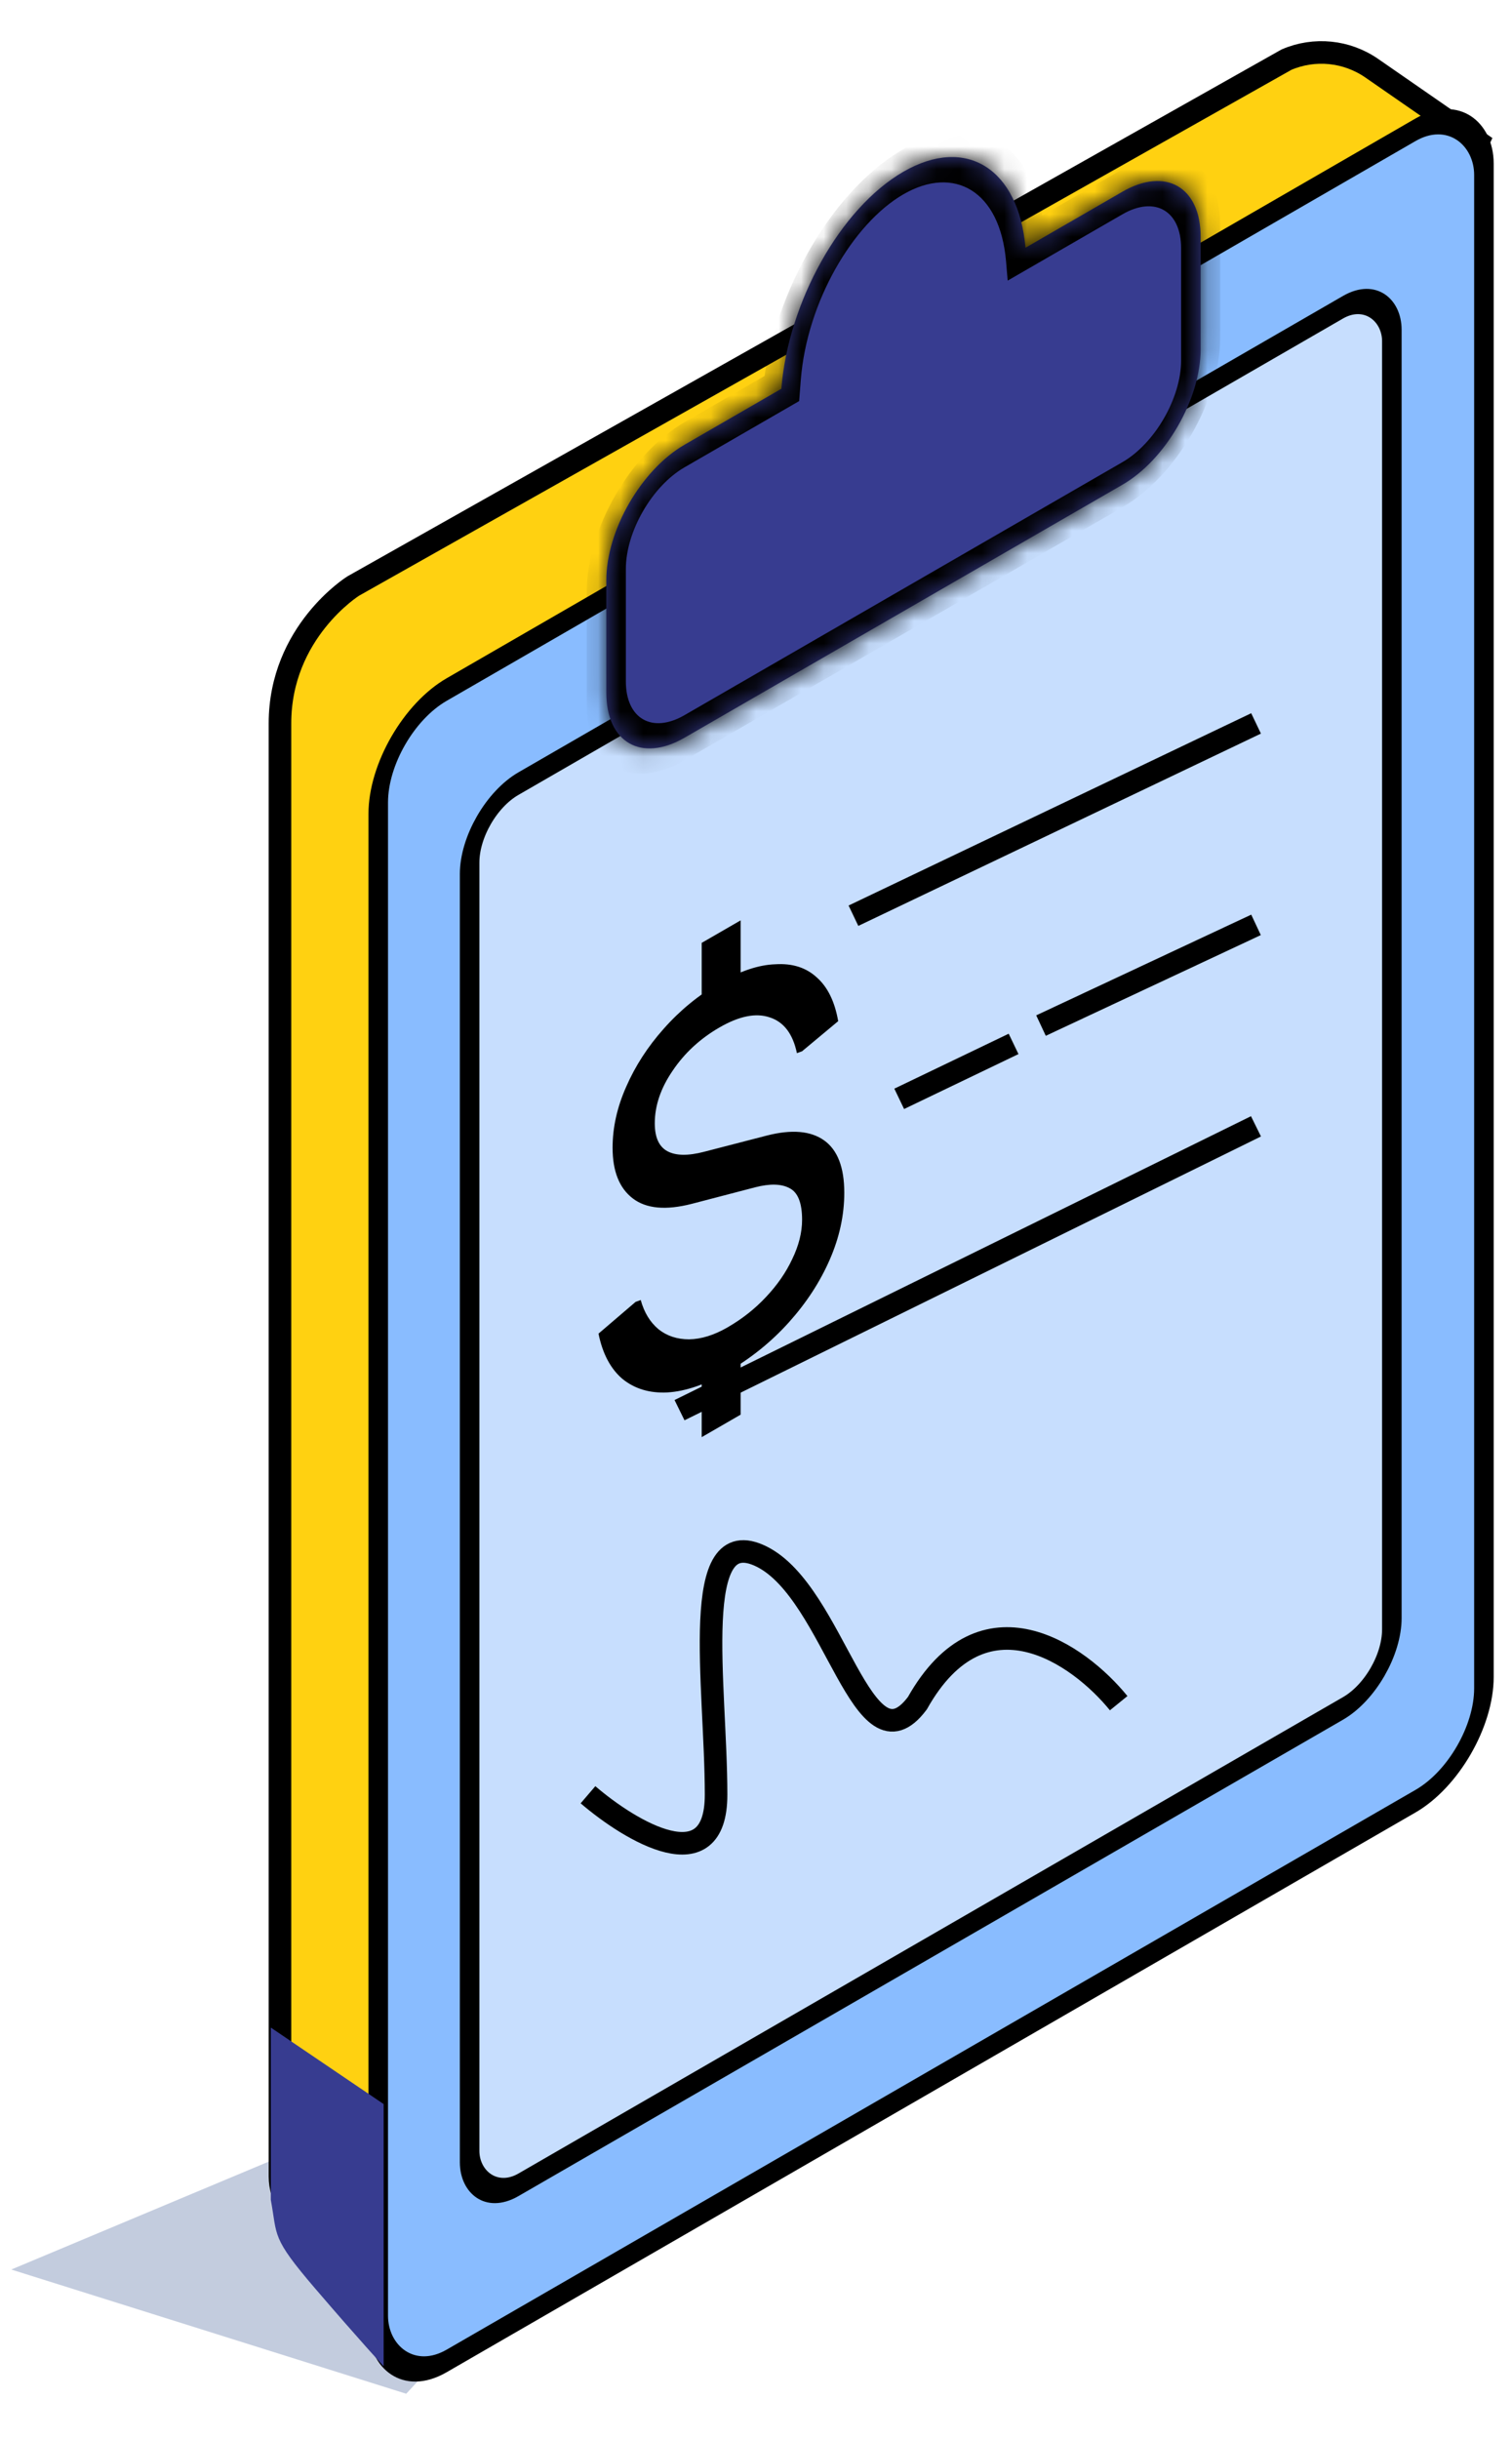 <svg width="67" height="108" viewBox="0 0 67 108" fill="none" xmlns="http://www.w3.org/2000/svg">
<path d="M0.5 100.5L18 106L37.5 85L0.5 100.5Z" fill="#889ABE" fill-opacity="0.5"/>
<path d="M60.785 3.02L65.501 6.285L21.501 102.285C21.501 102.285 12.406 100.197 12.406 96.372V92.723V32.035C12.406 27.98 15.65 25.952 15.65 25.952L57.007 2.641C58.248 2.108 59.675 2.252 60.785 3.02Z" fill="#FFD111" stroke="black"/>
<rect x="0.433" y="0.25" width="56.576" height="74.013" rx="3.5" transform="matrix(0.866 -0.5 0 1 16.386 32.251)" fill="#89BCFF" stroke="black"/>
<rect x="0.433" y="0.25" width="47.189" height="62.048" rx="2.5" transform="matrix(0.866 -0.5 0 1 20.435 35.916)" fill="#C7DEFE" stroke="black"/>
<mask id="path-5-inside-1_75_30393" fill="white">
<path d="M40.032 7.604C42.834 5.987 45.141 7.494 45.441 10.971L49.739 8.489C51.652 7.385 53.203 8.28 53.203 10.489V15.464C53.203 17.673 51.652 20.359 49.739 21.464L30.331 32.669C28.418 33.774 26.867 32.879 26.867 30.669V25.695C26.867 23.486 28.418 20.799 30.331 19.695L34.624 17.216C34.924 13.393 37.231 9.222 40.032 7.604Z"/>
</mask>
<path d="M40.032 7.604C42.834 5.987 45.141 7.494 45.441 10.971L49.739 8.489C51.652 7.385 53.203 8.28 53.203 10.489V15.464C53.203 17.673 51.652 20.359 49.739 21.464L30.331 32.669C28.418 33.774 26.867 32.879 26.867 30.669V25.695C26.867 23.486 28.418 20.799 30.331 19.695L34.624 17.216C34.924 13.393 37.231 9.222 40.032 7.604Z" fill="#373C90"/>
<path d="M40.032 7.604L40.032 6.604L40.032 6.604L40.032 7.604ZM45.441 10.971L44.579 11.563L44.653 12.426L45.441 11.971V10.971ZM49.739 8.489L49.739 7.489L49.739 7.489V8.489ZM49.739 21.464L49.739 22.464L49.739 22.464L49.739 21.464ZM30.331 32.669L30.331 33.669L30.331 33.669V32.669ZM30.331 19.695L30.331 20.695L30.331 20.695V19.695ZM34.624 17.216V18.216L35.412 17.761L35.486 16.813L34.624 17.216ZM40.032 8.604C42.282 7.305 44.31 8.451 44.579 11.563L46.303 10.379C45.971 6.538 43.386 4.668 40.032 6.604L40.032 8.604ZM45.441 11.971L49.739 9.489V7.489L45.441 9.971V11.971ZM49.739 9.489C51.174 8.661 52.337 9.333 52.337 10.989L54.069 9.989C54.069 7.228 52.13 6.109 49.739 7.489L49.739 9.489ZM52.337 10.989V15.964L54.069 14.964V9.989L52.337 10.989ZM52.337 15.964C52.337 17.621 51.174 19.635 49.739 20.464L49.739 22.464C52.13 21.083 54.069 17.725 54.069 14.964L52.337 15.964ZM49.739 20.464L30.331 31.669V33.669L49.739 22.464V20.464ZM30.331 31.669C28.896 32.498 27.733 31.826 27.733 30.169L26.001 31.169C26.001 33.931 27.94 35.05 30.331 33.669L30.331 31.669ZM27.733 30.169V25.195L26.001 26.195V31.169L27.733 30.169ZM27.733 25.195C27.733 23.538 28.896 21.523 30.331 20.695L30.331 18.695C27.94 20.076 26.001 23.433 26.001 26.195L27.733 25.195ZM30.331 20.695L34.624 18.216V16.216L30.331 18.695V20.695ZM35.486 16.813C35.755 13.39 37.783 9.903 40.032 8.604L40.032 6.604C36.678 8.541 34.094 13.396 33.762 17.619L35.486 16.813Z" fill="black" mask="url(#path-5-inside-1_75_30393)"/>
<path d="M17 93.173L12 89.785C12 89.785 12 95.42 12 97.413C12.301 99.034 12 99.049 13.97 101.345C15.94 103.641 17 104.785 17 104.785V98.049V93.173Z" fill="#373C90"/>
<path d="M55.659 32.034L37.818 40.55" stroke="black"/>
<path d="M55.657 40.955L46.129 45.415" stroke="black"/>
<path d="M44.914 46.226L39.846 48.659" stroke="black"/>
<path d="M55.655 49.876L30.111 62.445" stroke="black"/>
<path d="M26.055 79.475C27.947 81.097 31.731 83.368 31.731 79.475C31.731 74.61 30.515 67.311 33.758 68.933C37.002 70.555 38.218 78.664 40.651 75.421C43.571 70.23 47.814 73.258 49.571 75.421" stroke="black"/>
<path d="M31.094 63.64V60.136L32.819 59.14V62.644L31.094 63.64ZM31.094 45.28V41.752L32.819 40.756V44.284L31.094 45.28ZM32.237 60.748C31.267 61.308 30.38 61.612 29.577 61.66C28.787 61.7 28.122 61.5 27.581 61.06C27.055 60.612 26.701 59.944 26.521 59.056L28.163 57.652L28.392 57.568C28.544 58.12 28.808 58.552 29.182 58.864C29.556 59.16 30.006 59.308 30.533 59.308C31.073 59.3 31.641 59.124 32.237 58.78C32.888 58.404 33.456 57.956 33.941 57.436C34.44 56.908 34.828 56.348 35.105 55.756C35.396 55.156 35.542 54.576 35.542 54.016C35.542 53.264 35.355 52.796 34.981 52.612C34.62 52.42 34.115 52.408 33.463 52.576L30.657 53.308C29.507 53.604 28.634 53.524 28.039 53.068C27.443 52.612 27.145 51.864 27.145 50.824C27.145 49.928 27.346 49.028 27.748 48.124C28.149 47.204 28.704 46.348 29.41 45.556C30.131 44.74 30.962 44.06 31.904 43.516C32.805 42.996 33.623 42.724 34.357 42.7C35.105 42.652 35.715 42.844 36.186 43.276C36.671 43.7 36.99 44.347 37.142 45.219L35.542 46.552L35.313 46.636C35.133 45.78 34.731 45.252 34.108 45.052C33.498 44.844 32.757 44.992 31.884 45.496C31.025 45.992 30.332 46.632 29.805 47.416C29.279 48.184 29.015 48.96 29.015 49.744C29.015 50.368 29.203 50.78 29.577 50.98C29.951 51.18 30.491 51.188 31.198 51.004L33.983 50.284C35.078 50.004 35.923 50.075 36.519 50.499C37.114 50.923 37.412 51.696 37.412 52.816C37.412 53.807 37.198 54.795 36.768 55.779C36.339 56.764 35.736 57.688 34.96 58.552C34.184 59.416 33.276 60.148 32.237 60.748Z" fill="black"/>
</svg>
